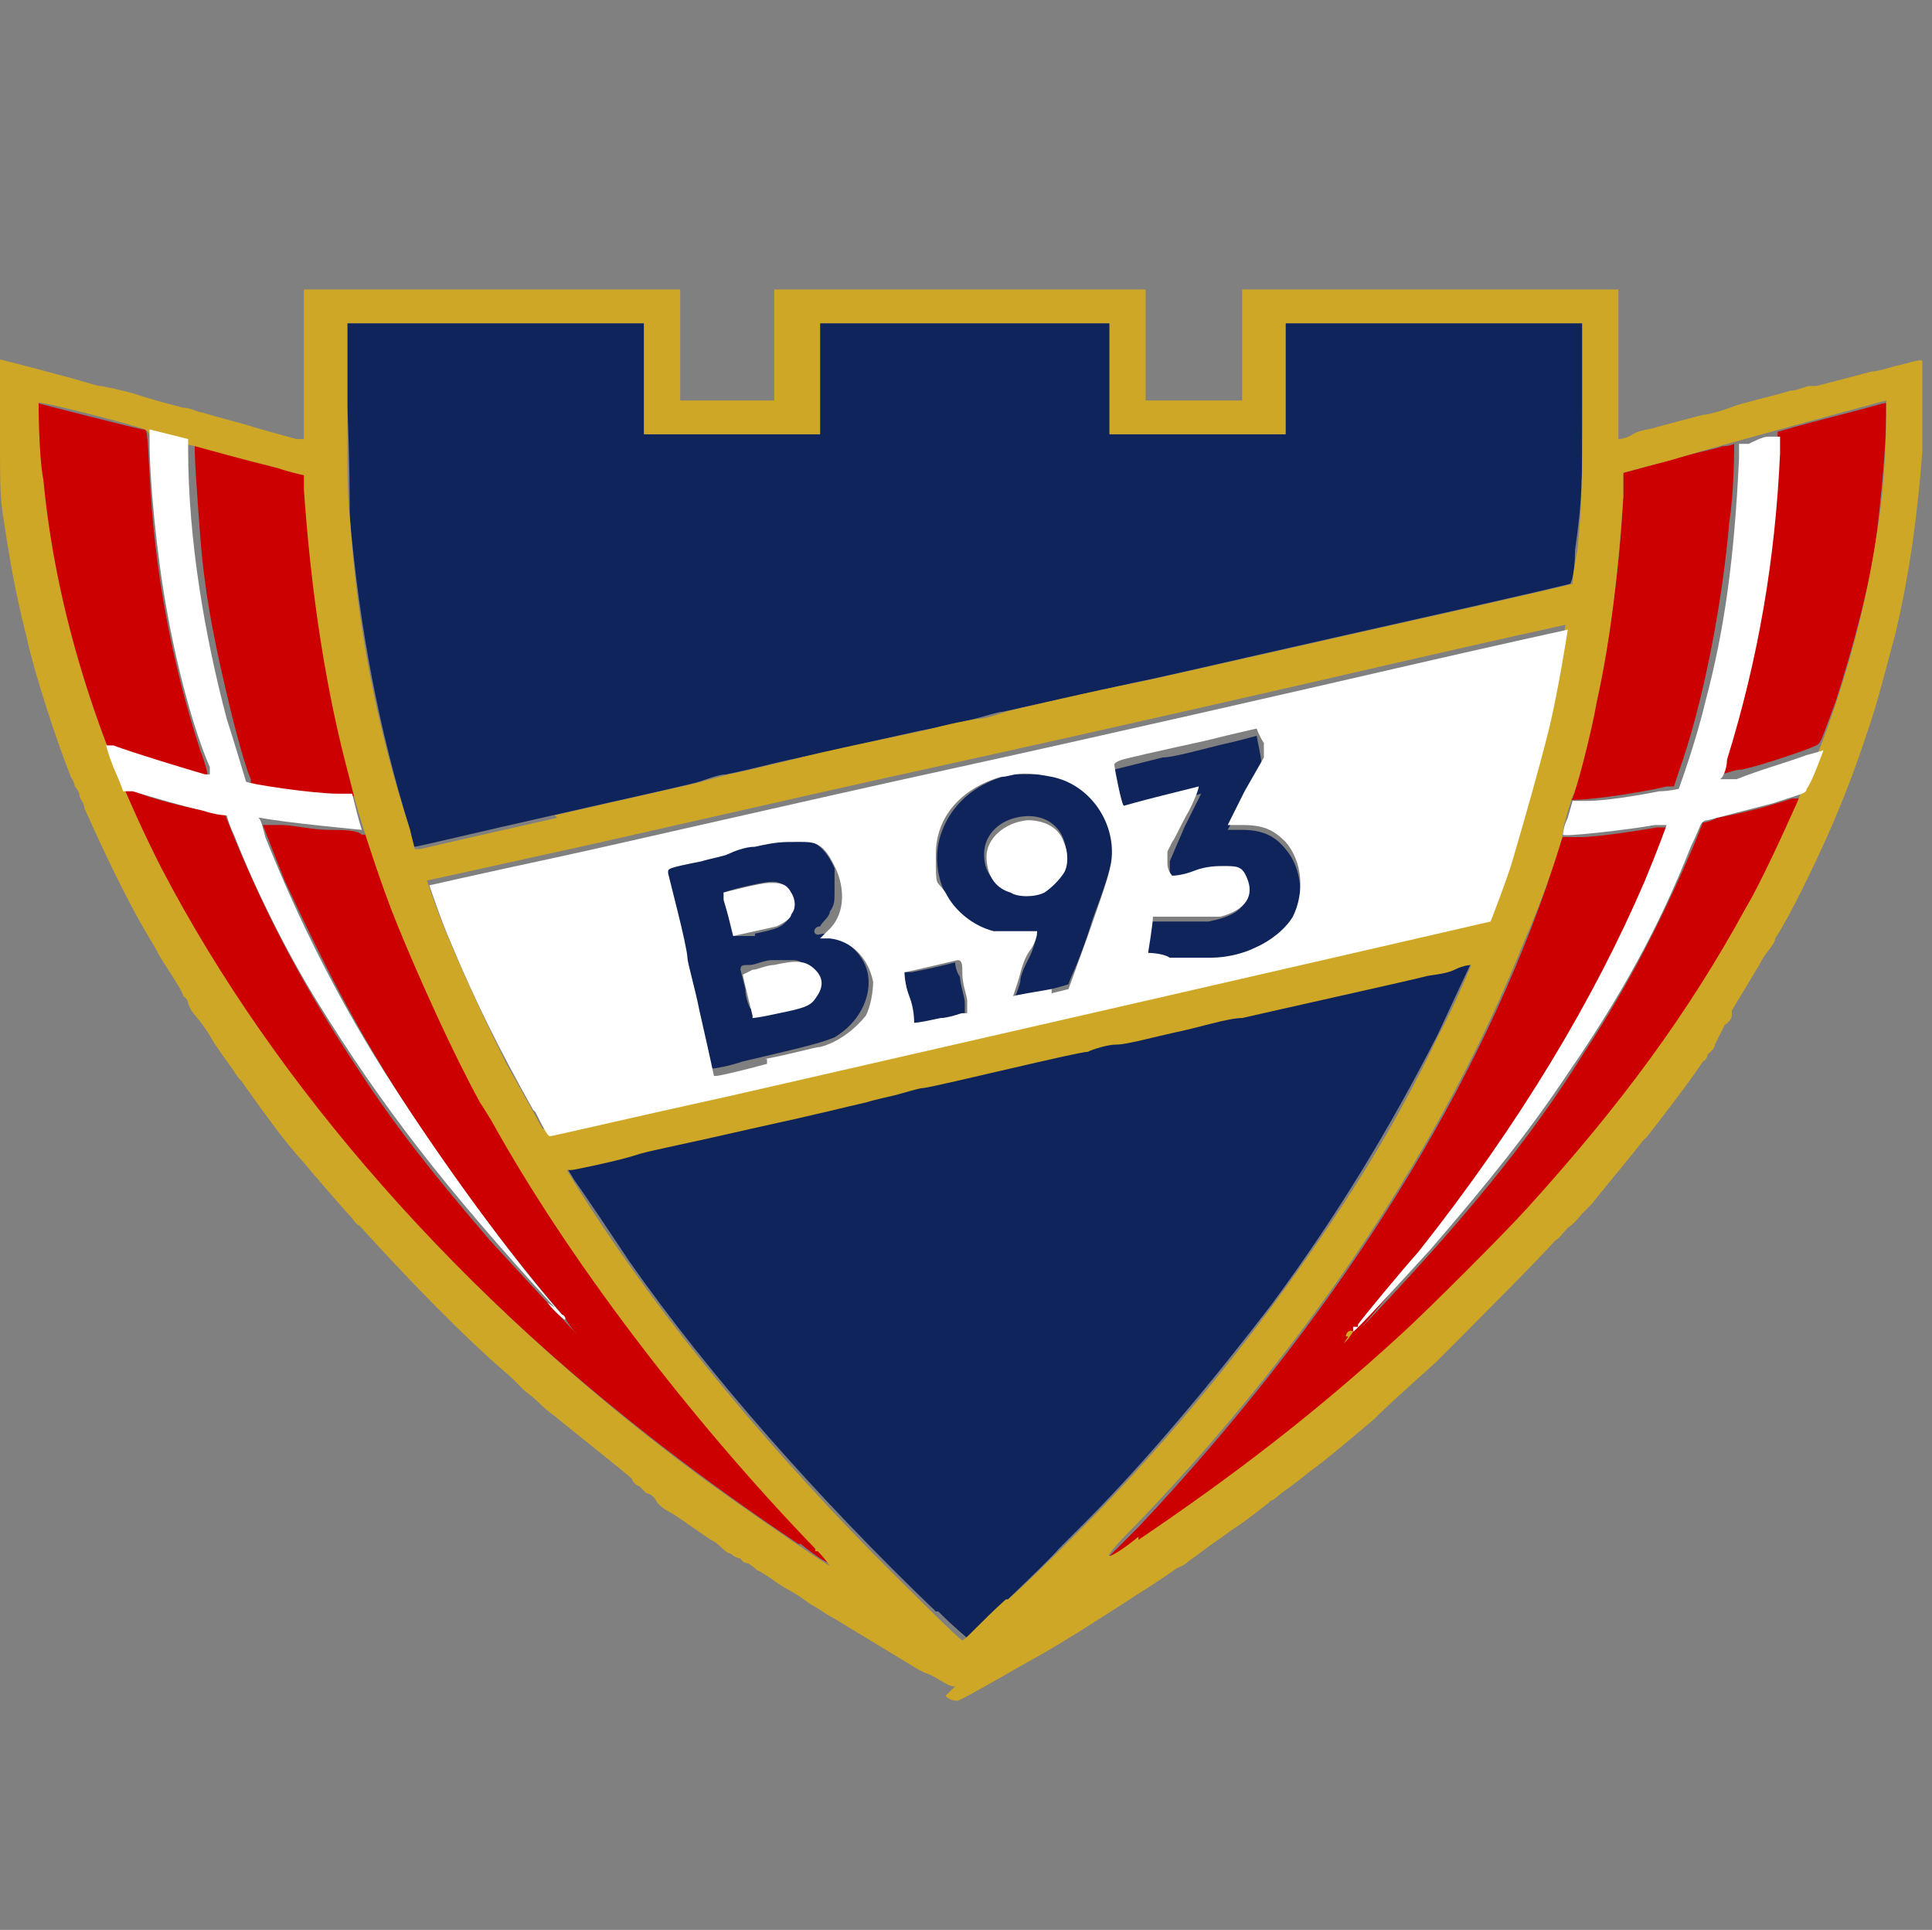 <?xml version="1.0" encoding="UTF-8"?> <svg xmlns="http://www.w3.org/2000/svg" id="Lag_2" version="1.1" viewBox="0 0 80.1 80"><rect x="0" y="0" width="80.1" height="80" fill="#808080" stroke="none"/><defs><style> .st0 { fill: #cfa726; } .st1 { fill: #c00; } .st2 { fill: #fff; } .st3 { fill: #0f245a; } </style></defs><g id="Lag_1-2"><g id="layer101"><path class="st3" d="M38.8,66.8c-4.9-4.7-9.4-9.8-12.7-14.5-.6-.9-1.8-2.7-2.3-3.4l-.3-.5h.2c.2,0,2-.5,2.6-.6.7-.2,1.3-.3,4.8-1.1,3.2-.7,4-.9,4.8-1.1.2,0,.8-.2,1.2-.3s.9-.2,1.2-.3c.7-.2,6.4-1.5,6.8-1.5s.7-.2,1.2-.3,1.5-.3,2.4-.5,2.1-.5,2.8-.6c1.3-.3,6.6-1.5,7.5-1.7.3,0,.9-.2,1.3-.3s.7-.2.7-.2c0,0-.8,1.7-1.4,3-2,3.9-4.1,7.4-6.9,11.2-2.3,3-5.1,6.4-7.8,9.1l-1,1c-.4.5-3.8,3.7-3.8,3.7,0,0-.6-.5-1.2-1.1h-.1Z"></path><path class="st3" d="M29.5,44.3s-.1-.5-.4-1.7c-.2-1-.5-2.2-.8-3.3-.1-.6-.4-1.5-.5-2.2s-.3-1.2-.3-1.3l.2-.2c.2,0,.4,0,2.1-.5.4,0,1-.2,1.5-.3,1.9-.4,2.8,0,3.3,1.2,0,.2,0,.4,0,.9s0,.6-.2.9c0,.2-.3.4-.4.6-.2,0-.3.2-.2.3s.2,0,.4,0c.9.2,1.7.9,1.8,1.8s-.4,1.9-1.4,2.5c-.5.2-.8.3-3.8,1-.6.2-1.2.3-1.3.3h-.1,0ZM32.2,41.9c.5,0,1-.3,1.1-.3.7-.4.8-1.2.2-1.6-.2,0-.3-.2-.6-.2s-.6,0-.9,0c-.3,0-.7.2-.9.2-.3,0-.4,0-.4.2,0,0,.1.4.2.8,0,.4.2.8.2.8,0,0,0,0,.1,0s.5,0,1-.2h0ZM31.3,38.7c1-.2,1.1-.3,1.3-.5s.3-.4.3-.7-.2-.7-.4-.8c-.3-.2-.5-.2-1.4,0s-1.1.3-1.1.3c0,0,.3,1.6.4,1.8h.9q0,0,0,0Z"></path><path class="st3" d="M37.8,42.4s0-.5-.2-1.1c0-.6-.2-1-.2-1h.4c1.5-.3,1.7-.4,1.8-.4,0,0,0,.3.2.6,0,.3.2.8.2,1.1v.4h0c-1,.2-2,.5-2,.4h-.2Z"></path><path class="st3" d="M42,41.5s.2-.4.3-.8c0-.4.4-1,.5-1.3s.2-.6.2-.7h-1.8c-1.5-.3-2.6-2-2.3-3.7.3-1.5,1.5-2.6,3.1-2.9h1.7c1.1.3,2,1.1,2.3,2.2.3.8.2,1.4-.7,3.8-.3,1-.7,2-.8,2.2s-.2.5-.2.5c0,0-.6.2-1.2.3-1,.2-1.2.2-1.1.2h0v.2ZM43.2,36.9c.4-.2.7-.4.8-.8,0-.2.2-.3.2-.7,0-1.1-.9-1.8-2.1-1.5-.8.2-1.3.8-1.3,1.5s.3,1.1.8,1.3c.3.2.4.2.8.2s.5,0,.7,0h0Z"></path><path class="st3" d="M48.2,39.7h-.6v-.7c0-.4,0-.7,0-.8h2.5c1-.2,1.5-.5,1.6-1.1,0-.5-.2-.9-.7-1-.3,0-.4,0-1.4.2-.4,0-.9.2-.9.2h-.2v-.8l.6-1.4c.4-.8.7-1.4.7-1.4,0,0-.7.2-1.6.4s-1.6.4-1.6.4l-.4-1.8s.8-.2,2-.5c.4,0,1.5-.3,2.3-.5.9-.2,1.6-.4,1.6-.4,0,0,.2,1,.2,1.1s-.3.7-.7,1.5l-.7,1.3h.6c.9,0,1.4.3,1.8.8.7.8.8,2.2.3,3.1-.3.6-1,1.1-1.9,1.4-.9.3-2.5.4-3.5.3h0v-.3Z"></path><path class="st3" d="M17,34.4c-1.3-4.2-2.1-8.4-2.5-13,0-.8,0-2.2-.1-4.6v-3.4h12.3v4.6h7.3v-4.6h12v4.6h7.3v-4.6h12.3v3.3c0,3.4,0,4-.3,6.1,0,1.1-.2,1.4-.2,1.4,0,0-.7.2-9.2,2.1-7.1,1.6-7.4,1.7-8.9,2-1.7.4-5,1.1-5.4,1.2-.2,0-.8.2-1.2.3-1.2.3-1.8.4-2.3.5s-3.9.9-5.4,1.2c-.9.2-1.6.4-2.6.6-.3,0-.8.2-1.1.3s-3,.7-6.1,1.4-5.6,1.3-5.7,1.3h-.2l-.2-.7h.2Z"></path></g><g id="layer102"><path class="st1" d="M33.1,64c-7.8-5.2-14.4-11.1-19.6-17.6-2.8-3.5-5.1-7-7-10.7-.7-1.3-1.4-3-1.4-3,0,0,.3,0,.7.2,1.1.4,2.2.6,3.1.8h.4l.4,1c1.4,3.4,3,6.4,5.2,9.7,1.5,2.3,3,4.2,5.4,7,1,1.1,3.7,4,3.7,4,0,0-.3-.3-.6-.8-3.2-3.7-6.6-8.5-8.8-12.5-1-1.8-2-3.9-2.8-5.6-.4-1-.9-2.3-.9-2.3h.8c.4,0,1.3.2,1.9.2s1.2,0,1.4.2h.3l.3,1c.7,2.1,1.3,3.7,2.3,5.8.5,1.1,1.6,3.3,2.1,4.3.2.3.4.7.5.8,3.1,5.7,8,12.2,13.4,17.7.3.3.6.6.5.6s-.6-.3-1.2-.8h0Z"></path><path class="st1" d="M46,64.5l1.2-1.2c7.9-8.4,13.7-17.4,16.9-26.5.2-.6.4-1.3.5-1.6s.2-.5.2-.5h.7c.8,0,2.6-.3,3.2-.4h.5s-.6,1.7-1.1,2.7c-.8,1.8-2.4,5-3.5,6.7-2.4,4-5.2,7.9-8.3,11.5-.4.4-.4.5-.2.2,4.5-4.7,7.3-8.1,9.6-11.8,1.9-2.9,3.2-5.5,4.5-8.5.2-.5.4-1,.4-1,0,0,.2,0,.6-.2,1.1-.2,2.2-.5,3.1-.8.3,0,.5,0,.5,0,0,0-1.5,3.3-2.3,4.8-2.4,4.4-5.3,8.2-9.1,12.5-1,1.1-4.1,4.2-5.2,5.2-3.6,3.3-7,5.9-11,8.6-.7.4-1.2.8-1.2.8v-.2h0v-.2Z"></path><path class="st1" d="M13.5,33c-.7,0-1.7-.2-2.6-.4h-.5v-.3c-.2-.4-.6-1.9-.8-2.7-.6-2.5-1.1-4.7-1.3-7.4-.1-1.3-.3-3.9-.2-3.9,0,0,.3,0,.7.1.4,0,.9.2,1.3.3.4,0,1.1.3,1.8.5s1.1.3,1.1.3v.6c.2,4.3.9,8.3,1.9,12,.3,1,.3.9,0,.9h-1.4Z"></path><path class="st1" d="M65.2,33.1s.2-.7.4-1.5c.9-3.7,1.5-7.1,1.7-11v-1s.8-.2,1.8-.5,2.1-.5,2.3-.6c.3,0,.5-.1.5-.1,0,0,0,2-.2,3.2-.3,3.5-1.1,7.6-2.1,10.4l-.2.6h-.3c-1.2.3-4.1.7-4.1.5h.2Z"></path><path class="st1" d="M71.4,31.6c1.3-3.9,2.2-8.5,2.3-12.8v-.9s1-.3,2.2-.6c1.2-.3,2.2-.6,2.3-.6h0v.5c0,1.2-.2,3.3-.4,5-.3,2.2-1,4.7-1.7,6.9-.6,1.6-.6,1.7-.8,1.8-.4.2-2.5.9-3.1,1-.3,0-.7.2-.9.2h-.2l.2-.5h0Z"></path><path class="st1" d="M8.5,32.2s-.3,0-.7-.2c-.9-.2-2.1-.6-2.8-.9l-.6-.2-.2-.4c-1.3-3.4-2.1-7.1-2.5-10.6,0-1-.2-3.2-.2-3.2,0,0,3.9,1,4.4,1.1.2,0,.2-.1.3,1.9.2,3.9.9,7.7,2.1,11.4.2.5.3.9.3,1h-.2,0Z"></path></g><g id="layer103"><path class="st0" d="M39.5,69.9c-.2,0-.7-.4-1-.5s-.6-.3-.6-.3c0,0-2.8-1.7-3.3-2-.4-.2-.6-.4-1-.6,0,0-.5-.4-1.1-.7-.6-.4-1-.7-1.1-.7,0,0-.2-.2-.4-.3-.2,0-.3-.2-.3-.2,0,0-.2,0-.4-.2-.2,0-.5-.4-.7-.5s-.6-.4-.9-.6c-.3-.2-.7-.5-.9-.6s-.5-.3-.6-.5-.3-.3-.4-.3l-.3-.3c-.1,0-.3-.2-.3-.3-.2-.2-3.1-2.5-3.2-2.6,0,0-.3-.2-.6-.5s-.6-.5-.7-.6l-.5-.5c-2-1.7-4.4-4.2-6.3-6.3-.1,0-.3-.3-.3-.3-.2-.2-1.5-1.7-2-2.3-.9-1-1.6-2-2.6-3.4-.2-.2-.3-.4-.3-.4,0,0-.8-1.1-.9-1.3,0,0-.2-.4-.7-1-.2-.2-.3-.5-.3-.5,0,0,0-.2-.2-.3,0-.2-.9-1.5-1-1.7,0,0-.2-.4-.4-.7-.9-1.5-1.9-3.6-2.7-5.4,0-.2-.2-.4-.2-.5,0,0,0-.2-.2-.4,0-.2-.2-.4-.2-.5-.6-1.5-1.5-4.3-1.8-5.7-.5-2-.7-3.2-1-5.2C0,20.4,0,20,0,17.6S0,14.8,0,14.9c.4.1,1.2.3,2.3.6.8.2,1.4.4,1.8.5.2,0,.5.1.6.1,0,0,.4.1.8.2.6.2,1.3.4,2.1.6.3,0,.6.2.8.2.6.2,1.5.4,2.1.6.7.2,1.4.4,1.8.5h.3v-6.2h15.6v4.6h3.9v-4.6h15.4v4.6h4v-4.6h15.6v6.2s.3,0,.6-.2.8-.2,1-.3c.4-.1,1.1-.3,1.9-.5.2,0,.9-.2,1.4-.4,1.4-.4,1.6-.4,2.2-.6.3,0,.7-.2.8-.2h.3s1.2-.3,2.3-.6c.3,0,.8-.2,1.3-.3.7-.2.8-.2.8-.1v3.7c-.2,2.6-.5,4.9-1.1,7.5-.3,1.1-.8,3.1-1.2,4.2-.6,1.8-1,2.8-1.7,4.4-.5,1.1-1.5,3.2-2.1,4.1,0,.2-.3.5-.5.8-.2.4-1.2,2-1.3,2.2v.2c0,0,0,.2-.3.4l-.2.4-.2.4c0,.2-.3.4-.3.4,0,0,0,.2-.2.3,0,0-.2.3-.2.3-.4.6-1.7,2.3-2.1,2.8l-.2.2c-.2.3-1.8,2.2-2.1,2.6,0,0-.3.3-.4.4,0,0-.3.4-.6.6-.2.2-.4.5-.5.5-.8.9-3.7,3.8-5,5.1-.9.8-2,1.8-2.3,2.1l-.2.2s-2.1,1.8-2.7,2.2c-.6.5-1.2.9-1.3,1,0,0-.2.2-.3.2-.2.2-1.4,1.1-1.6,1.2,0,0-.4.3-.7.5s-.8.6-1.1.8c-.2.2-.5.3-.5.3h0s-.7.5-1.5,1c-1.7,1.1-3.4,2.2-4.7,2.9-1.4.8-2.8,1.6-2.9,1.6s-.3,0-.5-.2h0l.4-.4ZM41.8,66.3c1-.9,1.9-1.8,2.1-2s.6-.6,1-1c2.7-2.7,5.5-6,7.8-9.1,2.8-3.8,5-7.2,6.9-11.2.7-1.3,1.4-3,1.4-3,0,0-.3,0-.7.2s-1,.2-1.3.3c-.8.2-6.2,1.4-7.5,1.7-.6,0-1.8.4-2.8.6-.9.2-2,.5-2.4.5s-1,.2-1.2.3c-.4,0-6.1,1.4-6.8,1.5-.2,0-.8.2-1.2.3s-.9.2-1.2.3c-.9.2-1.6.4-4.8,1.1-3.5.8-4.2.9-4.8,1.1-.6.2-2.5.6-2.6.6h-.2l.3.5c3.1,5,7.4,10.3,12.4,15.4,1.4,1.4,3.6,3.6,3.7,3.6s.8-.8,1.8-1.7h.1ZM33.8,64.2c-5.3-5.5-10.3-12.1-13.4-17.7,0,0-.3-.5-.5-.8-1.1-2-2.5-5.1-3.4-7.3-.7-1.7-1.5-4.2-1.8-5.3,0,0-.1-.4-.2-.8-1-3.7-1.6-7.7-1.9-12v-.6s-.5-.1-1.1-.3c-1.6-.4-2.3-.6-3.4-.9-.5-.1-1.2-.3-1.4-.4h-.5c0-.1,0,0,0,0v.2-.2q0-.2-.2-.3c-.5-.2-4.4-1.2-4.4-1.1,0,0,0,2.2.2,3.2.5,5.3,2.2,10.8,4.9,16.1,4.7,9,12.4,17.8,22.2,25.1,1.9,1.4,5.4,3.8,5.5,3.8,0,0-.2-.3-.5-.6h-.1ZM47.1,63.9c4-2.7,7.4-5.3,11-8.6,1.1-1,4.3-4.2,5.2-5.2,3.9-4.3,6.7-8.1,9.1-12.5.6-1,1.6-3.2,2-4.1.2-.4.3-.8.4-.9,1.4-3.2,2.5-7,3-10.4.3-1.7.4-3.8.4-5v-.6h0c0,0-5.9,1.6-7.3,2-.4.1-1.3.4-2.1.6-.8.2-1.5.4-1.5.4v1c-.2,3-.5,5.8-1.1,8.5-.2,1.2-.9,3.9-1,3.9,0,0-.4,1.2-.4,1.5s-.8,2.7-1.6,4.5c-2.2,5.5-5.3,10.9-9.2,16.1-2.1,2.8-4.4,5.5-6.8,8-1.1,1.1-1.3,1.4-1.2,1.4s.6-.3,1.2-.8v.2ZM30.2,45.2c25.8-5.9,31.4-7.1,31.4-7.2,0,0,.7-1.8.9-2.5.6-1.7,1.2-3.7,1.6-5.4.4-1.6.8-4.1.8-4.2,0,0-3.2.7-7.1,1.6s-12.2,2.8-18.6,4.2c-6.4,1.4-13.7,3.1-16.5,3.7-2.7.6-5,1.1-5,1.1,0,0,.5,1.5.9,2.4.7,1.7,1.7,3.8,2.4,5.2.9,1.6,1.5,2.7,1.5,2.7,0,0,3.5-.8,7.6-1.7h0ZM23,33.8c3-.7,5.8-1.3,6.1-1.4s.8-.2,1.1-.3c1-.2,1.7-.4,2.6-.6,1.5-.4,5-1.1,5.4-1.2.5-.1,1.1-.3,2.3-.5.4,0,.9-.2,1.2-.3.4-.1,3.8-.9,5.4-1.2,1.4-.3,1.8-.4,8.9-2,8.5-1.9,9.2-2.1,9.2-2.1,0,0,0-.4.2-1.4.2-2.1.2-2.7.2-6.1v-3.3h-12.3v4.6h-7.3v-4.6h-12v4.6h-7.3v-4.6h-12.3v3.4c0,2.4,0,3.8.1,4.6.3,4.5,1.1,8.7,2.5,13l.2.8h.2s2.6-.6,5.7-1.3h0Z"></path><path class="st0" d="M8,19.5c0-.1,0-.2,0,0v.2h0v-.2Z"></path><path class="st0" d="M55.8,55.4c0-.2.2-.3.3-.2,0,0,0,0-.2.3l-.2.2.2-.3h0Z"></path><path class="st0" d="M50.8,35.8h.2s0,0,0,0h-.2Z"></path></g><g id="layer104"><path class="st2" d="M56.3,54.9c.3-.4,1.7-2.1,2.5-3,4.2-5.3,7.3-10.5,9.4-15.4.5-1.2.9-2.3.9-2.3h-.5c-1.1.2-3.8.5-3.8.4,0,0,0-.3.2-.7l.2-.7h.6c.7,0,2-.2,3-.4.4,0,.8-.1.8-.1,0,0,.7-1.9,1.1-3.6.8-3,1.2-5.9,1.4-10.1v-.6h.4c.2-.1.6-.3.8-.3h.5c0-.1,0,.7,0,.7-.2,4.4-.9,8.5-2.2,12.7,0,.4-.2.8-.3.8h.7c1-.4,2.1-.7,2.9-1,.4-.1.7-.2.7-.2,0,0-.5,1.4-.7,1.6,0,.2-.2.2-1.4.6-.8.2-2.3.6-2.7.7q-.2,0-.3.2s-.2.5-.4.9c-1.3,3.3-2.9,6.2-5.1,9.4-1.6,2.4-3.2,4.4-5.7,7.3-1.1,1.2-3.1,3.4-3.2,3.4v-.2h.2Z"></path><path class="st2" d="M23,54.2c-4.6-5-7.2-8.4-9.8-12.6-1.3-2.1-2.6-4.7-3.5-7-.2-.4-.3-.8-.3-.8,0,0-.4,0-1-.2-.9-.2-1.9-.5-2.9-.8h-.4c0-.1-.4-1-.4-1-.2-.5-.3-.9-.3-.9h.3c.8.3,3.1,1,3.8,1.2h.2v-.3c-.7-1.6-1.4-4.3-1.8-6.6-.4-2.2-.7-5.3-.7-6.9v-.5l.8.2.8.2v.4c0,3.8.7,7.8,1.6,11.2.2.6.8,2.6.8,2.6.1.1,2.8.5,3.8.5h.6l.2.8c.1.4.2.7.2.7,0,0-3.2-.3-4.2-.5-.1,0-.2,0-.1,0s.2.4.3.8c1.4,3.5,3.1,6.9,5.3,10.3,2,3.1,4.8,7,7,9.5.1,0,.2.2.1.2,0,0-.4-.3-.7-.7h0l.3.2Z"></path><path class="st2" d="M22.1,46c-1.4-2.5-2.4-4.5-3.4-6.9-.4-.9-.9-2.4-.9-2.4,0,0,2.2-.5,5-1.1s10.1-2.3,16.5-3.7,14.7-3.3,18.6-4.2,7.1-1.6,7.1-1.6c0,0-.4,2.6-.8,4.2-.4,1.6-1,3.7-1.5,5.4-.2.7-.9,2.5-.9,2.5,0,0-5.6,1.3-31.4,7.2-4.1.9-7.5,1.7-7.6,1.7s-.3-.4-.6-1h0ZM31.7,43.9c1.1-.2,2.1-.5,2.3-.5.8-.2,1.5-.8,1.9-1.3.2-.4.3-1,.3-1.4-.2-1-.9-1.7-1.8-1.8h-.4l.3-.3c.7-.6.8-1.7.3-2.7s-.8-1-1.5-1-.9,0-1.8.2c-.4,0-.9.2-1.1.3s-.8.2-1.1.3c-1.5.3-1.4.3-1.4.5,0,0,.2.8.4,1.6s.4,1.7.4,1.9.3,1.2.5,2.2c.5,2.2.6,2.7.6,2.7h.1c.1,0,1-.2,2.1-.5h0v-.2ZM39,42.2c.4,0,.8-.2.9-.2h.2v-.5c0-.2-.2-.7-.2-1.1s0-.6-.2-.6c0,0-2.1.5-2.2.5,0,0,0,.5.2,1s.2,1,.2,1.1c0,0,.2,0,1.1-.2h0ZM43.5,41.2l.8-.2.8-2.2c.8-2.3,1-2.8,1-3.5,0-1.4-1-2.8-2.5-3.1s-1.6,0-2.1,0c-1.7.5-2.7,1.7-2.7,3.2s0,1,.4,1.6c.4.8,1.2,1.4,2,1.6h1.8s0,.4-.3.8-.4,1-.5,1.3-.2.6-.2.6c0,0-.2,0,1.6-.3h0v.2ZM50.2,39.7c.7,0,1.4-.2,1.8-.4.7-.3,1.3-.8,1.6-1.3.5-1,.4-2.3-.3-3.1-.5-.5-.9-.7-1.8-.7h-.6l.7-1.4.8-1.4v-.6c-.2-.3-.3-.6-.3-.6,0,0-.9.2-2.1.5q-3.2.7-3.5.8t-.3.2c0,.1.3,1.7.4,1.7,0,0,.7-.2,1.5-.4s1.6-.4,1.6-.4c0,0,0,.2-.4,1-.3.5-.6,1.2-.7,1.3l-.2.4v.5c0,.3.2.5.2.5,0,0,.4,0,.9-.2s1-.2,1.2-.2c.6,0,.8,0,1,.5.3.7,0,1.3-1.1,1.6h-2.8c0,.3-.2,1.5-.2,1.5,0,0,.6,0,.9.2h1.7,0Z"></path><path class="st2" d="M31.2,42.1s-.4-1.6-.4-1.7l.4-.2c.2,0,.6-.2.9-.2.9-.2,1.3-.2,1.7.2s.3.8,0,1.2c-.2.3-.5.4-1.5.6-.9.2-1.1.2-1.1.2h0Z"></path><path class="st2" d="M30.4,38.8s-.1-.5-.4-1.5v-.3s1.5-.4,1.9-.4.7,0,.9.4c.2.3.2.7,0,.9,0,.2-.4.4-.6.5,0,0-1.8.4-1.8.4h0Z"></path><path class="st2" d="M41.9,37c-.7-.2-1-.8-1-1.5s.7-1.4,1.7-1.5c.7,0,1.3.3,1.5.9.2.4.2,1,0,1.3s-.5.6-.8.8c-.4.2-1.1.2-1.4,0h0Z"></path></g></g></svg> 